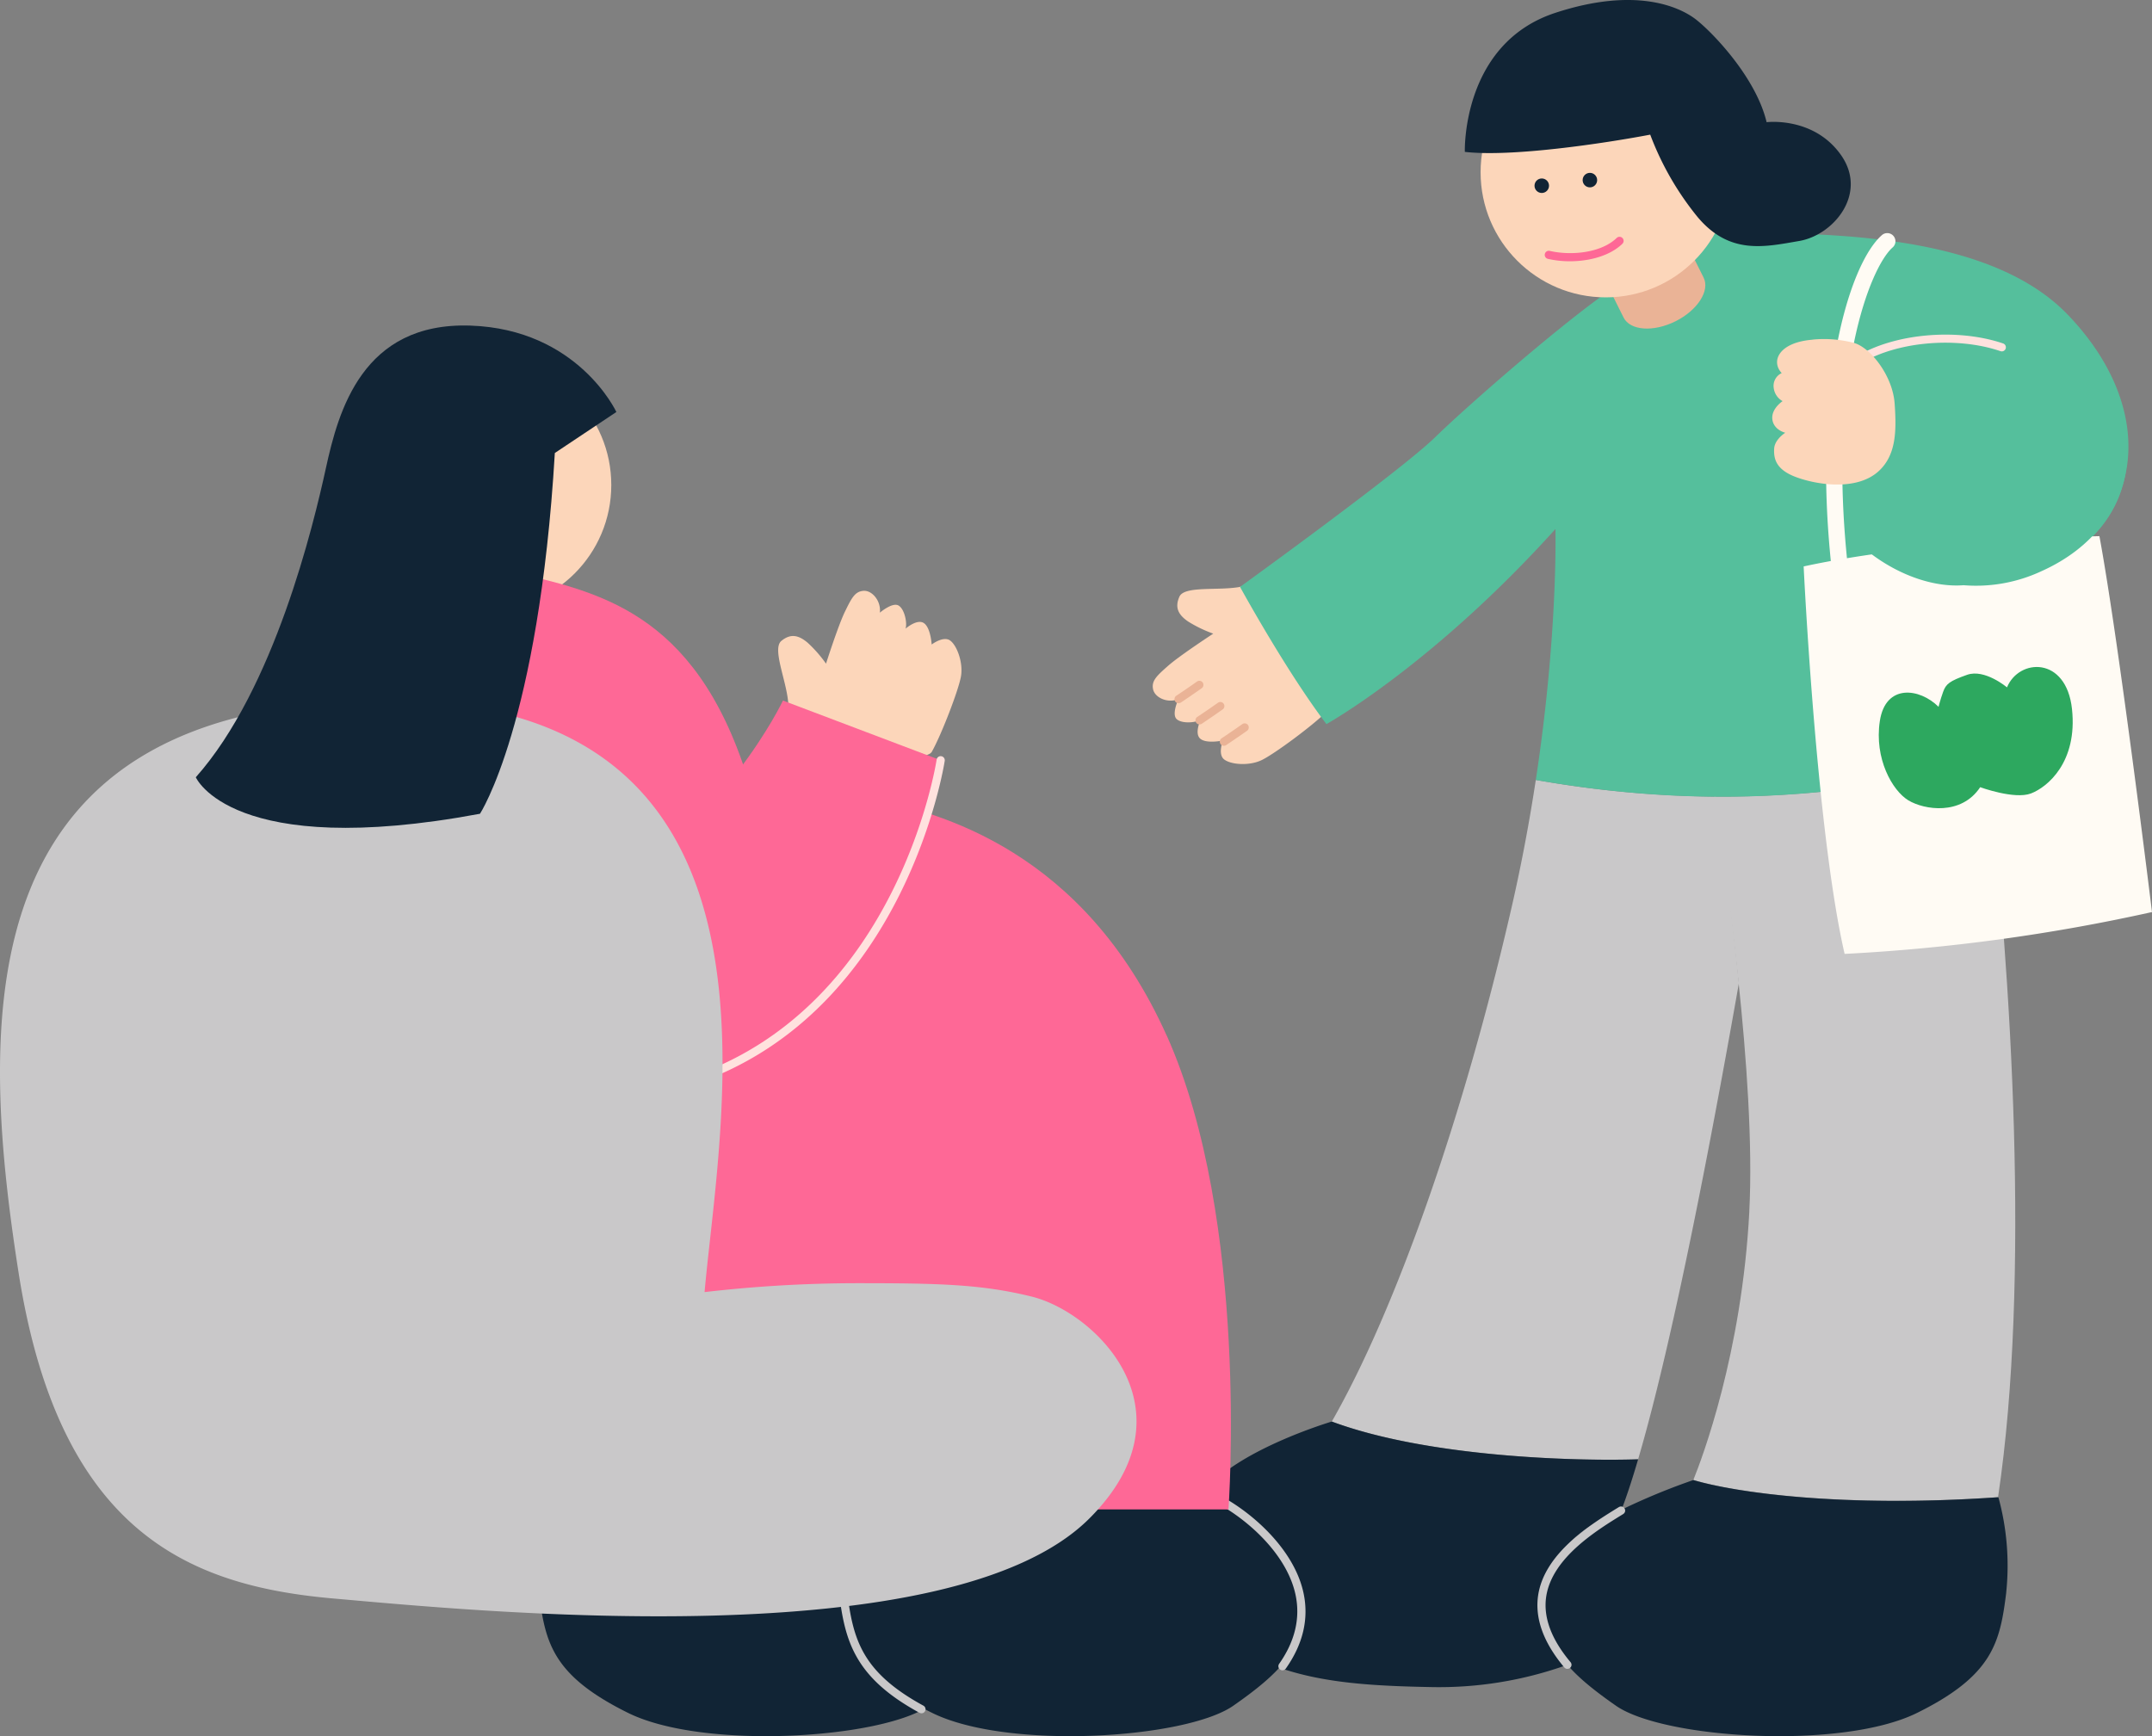 <svg xmlns="http://www.w3.org/2000/svg" width="483.348" height="390.001" viewBox="0 0 483.348 390.001">
  <rect x="0" y="0" width="483.348" height="390.001" fill="#808080" stroke="none"/>
  <g id="FV_1" transform="translate(-5.322 -5.001)">
    <g id="譲る人">
      <path id="パス_1525" data-name="パス 1525" d="M390.76,183.95a242,242,0,0,1-40.49-3.75c-1.35,8.88-3.11,18.46-5.4,28.47-10.81,47.22-26.01,90.45-40.42,115.66,21.6,8.03,54.88,8.93,68.8,8.48,5.1-17.34,12.42-49.02,22.58-106.66.02-.11.04-.21.05-.32-1.62-16.22-3.66-31.63-5.13-41.88Z" fill="#c9c8c9"/>
      <path id="パス_1526" data-name="パス 1526" d="M275.63,340.34c-7.2,9.61-14.01,20.81,1.2,31.22s28.41,12.01,49.63,12.41a85.315,85.315,0,0,0,30.91-5h0a20.255,20.255,0,0,1-5.1-12.61c-.6-9.2,5.4-15.81,11.01-19.01,1.69-.97,3.85-2.01,6.18-3.04h0c1.1-2.86,2.36-6.61,3.79-11.5-13.92.46-47.2-.45-68.8-8.48C304.45,324.33,282.84,330.73,275.63,340.34Z" fill="#112435"/>
      <path id="パス_1527" data-name="パス 1527" d="M398.23,277.11c-1.67,31.92-10.66,55.63-12.58,60.35,9.21,2.75,33.3,6.31,68.52,3.86-.03-.11-.05-.18-.05-.18,7.22-48.67,3-116.45-2.38-164.56-21.21,4.89-40.93,7.53-61.43,7.36,2.34,14.84,9.47,63.18,7.91,93.16Z" fill="#c9c8c9"/>
      <path id="パス_1528" data-name="パス 1528" d="M455.92,362.76a58.125,58.125,0,0,0-1.75-21.43c-35.22,2.45-59.31-1.11-68.52-3.86h0a146.653,146.653,0,0,0-22.37,9.88c-5.6,3.2-11.61,9.81-11.01,19.01s5.4,14.41,16.01,21.81,50.63,10.01,67.64,1.6,18.61-15.81,20.01-27.01Z" fill="#112435"/>
      <path id="パス_1529" data-name="パス 1529" d="M283.83,136.84c-4.9.9-12.51-.3-13.61,2.2s-.2,4.1,2,5.6a29.364,29.364,0,0,0,5.6,2.7s-7.5,4.9-10.11,7.2-3.8,3.4-3.4,5.3,3.3,3.2,5.7,2.2c0,0-1.6,3.4-.4,4.5s4.4.8,5.4.1c0,0-1.5,3.1-.1,4.3s5.1.4,5.1.4-1.2,3,.2,4.2,5.6,1.6,8.5.2,11.51-7.8,14.51-10.81-11.41-29.32-11.41-29.32l-8,1.2Z" fill="#fcd6ba"/>
      <path id="パス_1530" data-name="パス 1530" d="M384.09,58.06,367.88,69.6c-9.81,6.4-32.42,26.01-40.22,33.62s-43.82,33.62-43.82,33.62,10.41,19.01,19.41,30.82c0,0,23.81-13.21,51.43-43.82,0,0,.62,23.37-4.41,56.37,36.39,6.35,66.96,4.35,101.48-3.62-1.8-16.05-3.72-29.9-5.4-40.13a34.7,34.7,0,0,0,17.51-3.16c23.21-10.41,25.88-34.15,5.34-55.5s-66.43-18.94-85.11-19.74Z" fill="#55bf9c"/>
      <path id="パス_1531" data-name="パス 1531" d="M410.43,132.23s2.8,59.23,9.2,87.05a416.512,416.512,0,0,0,69.04-9.4s-7.4-60.63-11.81-84.44c0,0-38.82.8-66.43,6.8Z" fill="#fffbf4"/>
      <path id="パス_1532" data-name="パス 1532" d="M367.88,69.6l16.74-12.48c18.68.8,64.57-2.8,85.11,18.55s17.34,47.22-5.87,57.63a34.72,34.72,0,0,1-17.51,3.16c-12.64.98-29.85-9.83-33.85-26.24S367.88,69.6,367.88,69.6Z" fill="#55bf9c"/>
      <path id="パス_1533" data-name="パス 1533" d="M363.16,62.64l6.82,13.68c1.47,2.95,6.69,3.33,11.65.86s7.8-6.87,6.33-9.82l-6.82-13.68-17.98,8.96Z" fill="#eab396"/>
      <circle id="楕円形_40" data-name="楕円形 40" cx="28.11" cy="28.11" r="28.11" transform="translate(337.87 15.58)" fill="#fcd6ba"/>
      <path id="パス_1534" data-name="パス 1534" d="M375.95,35.25c-10.54,2-31.22,5.07-41.62,3.87,0,0-.8-24.28,20.28-31.22,18.12-5.96,28.01-1.33,31.62,1.47s13.47,12.94,15.88,23.08c0,0,10.54-1.33,16.68,7.34s-1.6,18.01-9.34,19.34-15.61,3.2-22.81-5.34a66.071,66.071,0,0,1-10.67-18.54Z" fill="#112435"/>
      <circle id="楕円形_41" data-name="楕円形 41" cx="1.63" cy="1.63" r="1.63" transform="translate(349.98 45.09)" fill="#112435"/>
      <circle id="楕円形_42" data-name="楕円形 42" cx="1.63" cy="1.63" r="1.63" transform="translate(360.79 43.83)" fill="#112435"/>
      <path id="パス_1535" data-name="パス 1535" d="M357.93,63.69a22.258,22.258,0,0,1-4.94-.54.918.918,0,1,1,.41-1.79c4.82,1.11,11.53.47,15.03-2.9a.916.916,0,1,1,1.27,1.32c-2.84,2.73-7.45,3.91-11.78,3.91Z" fill="#fe6896"/>
      <path id="パス_1536" data-name="パス 1536" d="M418.5,134.07a1.831,1.831,0,0,1-1.82-1.64C412.3,91.69,420.66,64.27,428,57.82a1.835,1.835,0,1,1,2.42,2.76c-5.09,4.47-14.7,28.68-10.09,71.46a1.832,1.832,0,0,1-1.63,2.02c-.07,0-.13.01-.2.01Z" fill="#fffbf4"/>
      <path id="パス_1537" data-name="パス 1537" d="M422.64,86.86a.911.911,0,0,1-.48-1.69c8.46-5.25,22.67-6.55,33.06-3.02a.914.914,0,1,1-.59,1.73c-9.91-3.37-23.46-2.15-31.5,2.85a.951.951,0,0,1-.48.14Z" fill="#ffe2de"/>
      <path id="パス_1538" data-name="パス 1538" d="M412.4,81.31c-7.5.6-9.4,4.8-6.9,7.5a3.159,3.159,0,0,0-1.8,3.3,3.947,3.947,0,0,0,2,3s-2.6,1.7-2.3,4.1,2.9,3,2.9,3-2.4,1.5-2.5,3.6.3,4.5,4.5,6.2,13.83,3.58,19.01-1.2c3.9-3.6,4-9,3.55-15.21-.44-6.06-5.22-12.34-9.02-13.54a26.4,26.4,0,0,0-9.44-.77Z" fill="#fcd6ba"/>
      <path id="パス_1539" data-name="パス 1539" d="M440.73,163.78c-4.23-4.23-11.91-5.25-13.19,3.2s2.82,15.63,6.4,17.8,11.91,3.46,16.14-2.95c0,0,7.69,2.82,11.4,1.41s10.5-7.04,9.22-18.96-11.91-11.4-14.6-4.87c0,0-5-4.23-8.97-2.82s-4.74,2.05-5.38,3.84-1.02,3.33-1.02,3.33Z" fill="#2da85f"/>
      <path id="パス_1540" data-name="パス 1540" d="M270.03,162.97a.886.886,0,0,1-.76-.41.916.916,0,0,1,.25-1.27c2.59-1.72,4.64-3.18,4.65-3.19a.918.918,0,0,1,1.06,1.5s-2.08,1.48-4.69,3.22a.946.946,0,0,1-.51.15Z" fill="#eab396"/>
      <path id="パス_1541" data-name="パス 1541" d="M274.74,167.73a.886.886,0,0,1-.76-.41.916.916,0,0,1,.25-1.27c2.59-1.72,4.64-3.18,4.65-3.19a.918.918,0,1,1,1.06,1.5s-2.08,1.47-4.69,3.22a.946.946,0,0,1-.51.15Z" fill="#eab396"/>
      <path id="パス_1542" data-name="パス 1542" d="M280.21,172.53a.886.886,0,0,1-.76-.41.916.916,0,0,1,.25-1.27c2.59-1.72,4.64-3.18,4.65-3.19a.918.918,0,0,1,1.06,1.5s-2.08,1.47-4.69,3.22a.946.946,0,0,1-.51.15Z" fill="#eab396"/>
      <path id="パス_1543" data-name="パス 1543" d="M357.37,379.89a.9.9,0,0,1-.7-.33c-4.73-5.63-6.69-11.13-5.85-16.36,1.54-9.47,11.91-15.84,18.1-19.65a.941.941,0,0,1,1.28.29.905.905,0,0,1-.28,1.25l-.04.03c-5.93,3.64-15.85,9.74-17.25,18.38-.76,4.67,1.07,9.68,5.44,14.88a.908.908,0,0,1-.11,1.29.927.927,0,0,1-.59.21Z" fill="#c9c8c9"/>
    </g>
    <g id="譲られる人">
      <path id="パス_1544" data-name="パス 1544" d="M126.38,362.76a58.124,58.124,0,0,1,1.75-21.43c35.22,2.45,59.31-1.11,68.52-3.86.23.57.36.88.36.88,5.8,1.8,16.41,5.8,22.01,9s11.61,9.81,11.01,19.01-5.4,14.41-16.01,21.81-50.63,10.01-67.64,1.6-18.61-15.81-20.01-27.01Z" fill="#112435"/>
      <path id="パス_1545" data-name="パス 1545" d="M194.68,362.76a58.125,58.125,0,0,1,1.75-21.43c35.22,2.45,59.31-1.11,68.52-3.86.23.57.36.88.36.88,5.8,1.8,16.41,5.8,22.01,9s11.61,9.81,11.01,19.01-5.4,14.41-16.01,21.81-50.63,10.01-67.64,1.6c-.69-.34-1.35-.68-1.99-1.01-15.15-8-16.68-15.25-18.03-26Z" fill="#112435"/>
      <path id="パス_1546" data-name="パス 1546" d="M212.28,389.86a.988.988,0,0,1-.44-.11c-14.65-7.98-16.73-16.18-18.07-26.88a59.624,59.624,0,0,1,1.78-21.8.9.9,0,0,1,1.14-.62.92.92,0,0,1,.63,1.14,57.473,57.473,0,0,0-1.72,21.06c1.31,10.48,3.21,17.92,17.12,25.5a.915.915,0,0,1-.44,1.72Z" fill="#c9c8c9"/>
      <path id="パス_1547" data-name="パス 1547" d="M293.37,380.21a.88.88,0,0,1-.53-.17.923.923,0,0,1-.22-1.28c3.53-5.01,4.78-10.19,3.71-15.4-1.72-8.37-9.28-15.62-15.78-19.61a.916.916,0,1,1,.96-1.56c6.83,4.2,14.78,11.86,16.62,20.81,1.18,5.72-.17,11.38-4.01,16.82a.925.925,0,0,1-.75.39Z" fill="#c9c8c9"/>
      <path id="パス_1548" data-name="パス 1548" d="M182.34,162.67c-.44-4.96-3.63-11.97-1.52-13.7s3.9-1.29,5.93.43a29.584,29.584,0,0,1,4.1,4.68s2.72-8.54,4.24-11.66,2.26-4.57,4.2-4.7,3.97,2.33,3.65,4.91c0,0,2.85-2.45,4.23-1.59s1.95,4.03,1.54,5.18c0,0,2.59-2.28,4.12-1.25s1.75,4.81,1.75,4.81,2.57-1.96,4.1-.93,3.04,4.97,2.47,8.14-4.44,13.17-6.53,16.87-31.3-3.15-31.3-3.15l-.98-8.03Z" fill="#fcd6ba"/>
      <circle id="楕円形_43" data-name="楕円形 43" cx="28.11" cy="28.11" r="28.11" transform="translate(86.4 85.84)" fill="#fcd6ba"/>
      <path id="パス_1549" data-name="パス 1549" d="M267.36,237.62c-18.68-41.62-50.96-50.16-66.97-53.36s-26.15-1.07-26.15-1.07c-11.21-39.75-33.08-44.82-52.29-49.36H99.94V344.07h181.3s4.8-64.83-13.87-106.46Z" fill="#fe6896"/>
      <path id="パス_1550" data-name="パス 1550" d="M161.77,247.42c46.82-16.61,54.83-71.64,54.83-71.64l-35.42-13.41s-13.21,28.01-42.62,44.82l23.21,40.22Z" fill="#fe6896"/>
      <path id="パス_1551" data-name="パス 1551" d="M161.77,248.34a.916.916,0,0,1-.31-1.78c45.77-16.24,54.15-70.36,54.23-70.91a.919.919,0,0,1,1.82.26c-.08.56-8.63,55.77-55.43,72.37a.808.808,0,0,1-.31.05Z" fill="#ffe2de"/>
      <path id="パス_1552" data-name="パス 1552" d="M163.57,295.25c3.6-40.42,22.81-132.87-71.24-132.87S.28,232.01,9.49,290.85s38.82,70.44,70.84,73.24,138.26,13.42,169.69-18.01c24.01-24.01,1.6-46.22-13.01-49.83-11.33-2.79-21.01-3-39.42-3a299.966,299.966,0,0,0-34.02,2Z" fill="#c9c8c9"/>
      <path id="パス_1553" data-name="パス 1553" d="M129.95,106.75l13.81-9.2s-8.6-18.61-32.82-19.41S81.32,97.35,78.52,110.16,66.91,159.79,49.3,179.6c0,0,8,18.61,63.83,8.2,0,0,13.21-20.21,16.81-81.04Z" fill="#112435"/>
    </g>
  </g>
</svg>
